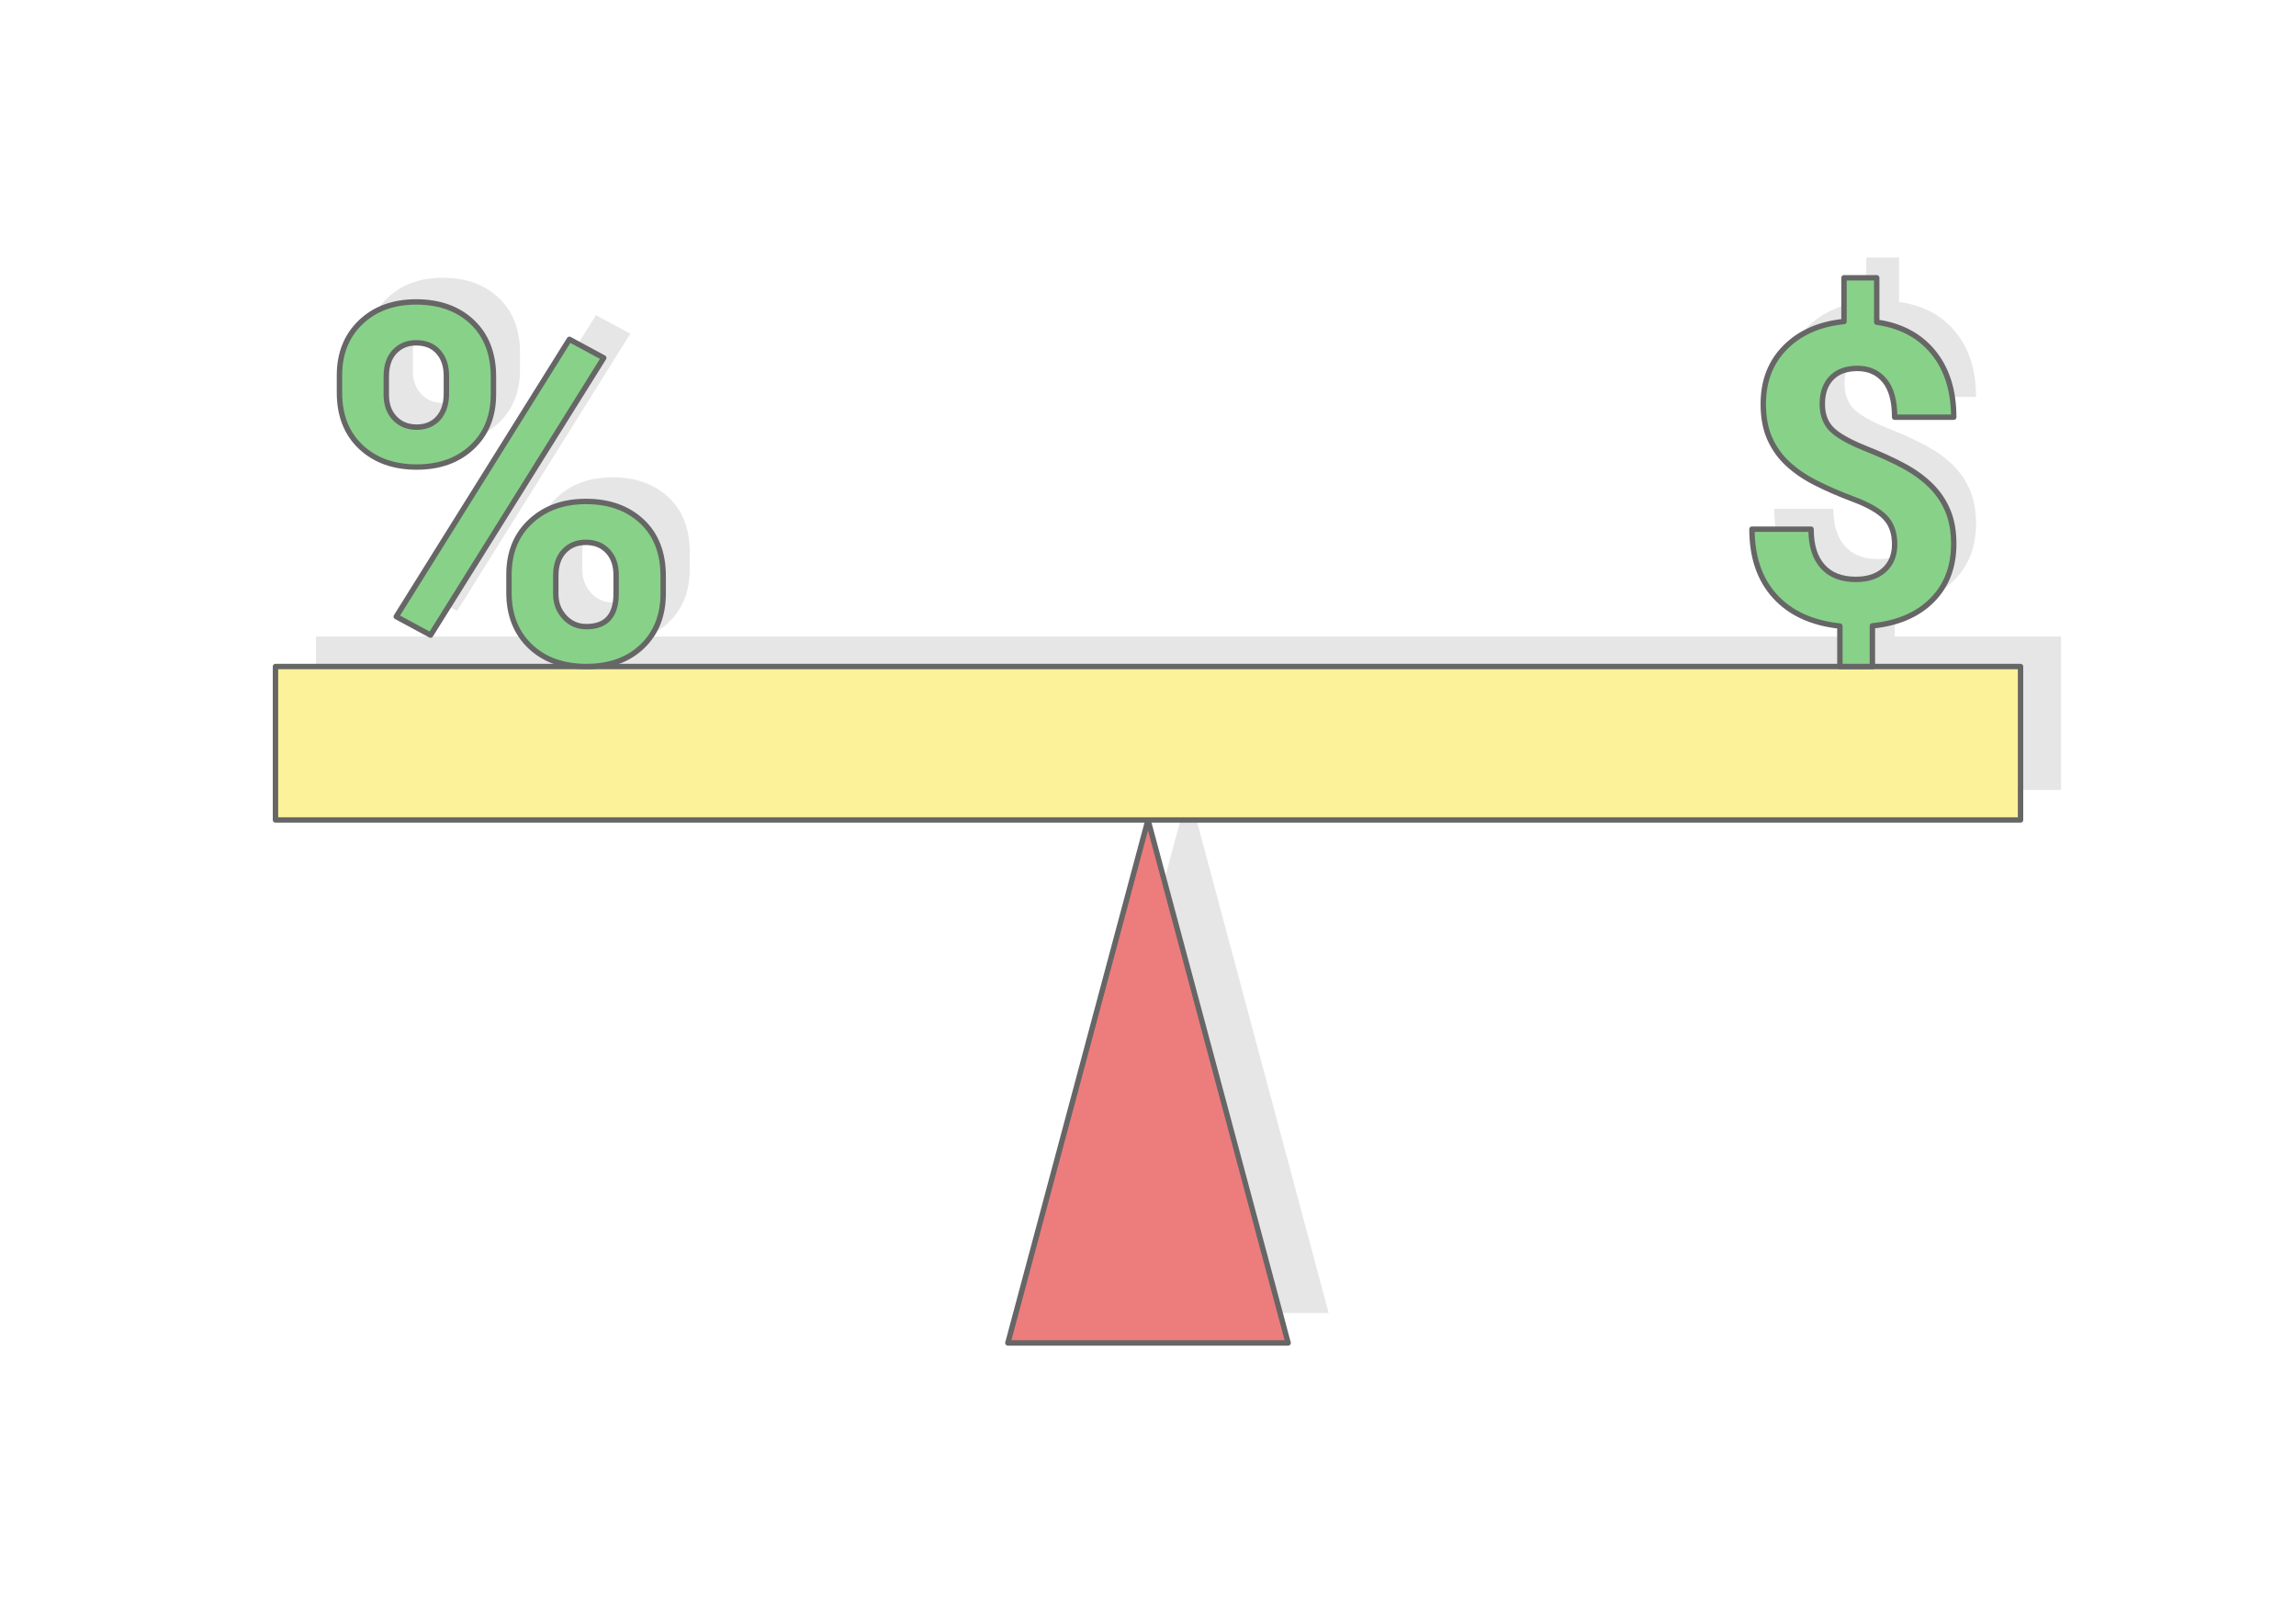 <?xml version="1.0" encoding="UTF-8"?>
<!DOCTYPE svg PUBLIC "-//W3C//DTD SVG 1.1//EN" "http://www.w3.org/Graphics/SVG/1.1/DTD/svg11.dtd">
<!-- Creator: CorelDRAW 2020 (64-Bit) -->
<svg xmlns="http://www.w3.org/2000/svg" xml:space="preserve" width="425px" height="300px" version="1.1" style="shape-rendering:geometricPrecision; text-rendering:geometricPrecision; image-rendering:optimizeQuality; fill-rule:evenodd; clip-rule:evenodd"
viewBox="0 0 9607.7 6781.9"
 xmlns:xlink="http://www.w3.org/1999/xlink"
 xmlns:xodm="http://www.corel.com/coreldraw/odm/2003">
 <defs>
  <style type="text/css">
   <![CDATA[
    .str0 {stroke:#666666;stroke-width:22.6;stroke-linecap:round;stroke-linejoin:round;stroke-miterlimit:2.613}
    .str1 {stroke:#666666;stroke-width:22.6;stroke-linecap:round;stroke-linejoin:round;stroke-miterlimit:2.613}
    .fil6 {fill:none;fill-rule:nonzero}
    .fil1 {fill:#E6E6E6}
    .fil2 {fill:#ED7D7D}
    .fil3 {fill:#FBF299}
    .fil0 {fill:white}
    .fil5 {fill:#88D189;fill-rule:nonzero}
    .fil4 {fill:#E6E6E6;fill-rule:nonzero}
   ]]>
  </style>
 </defs>
 <g id="Layer_x0020_1">
  <g id="_1898273046528">
   <rect class="fil0" width="9607.7" height="6781.9"/>
   <g>
    <path class="fil1" d="M1322.3 2663.6l0 642 3651.1 0 -586.4 2188.4 1172.8 0 -586.4 -2188.4 3651.1 0 0 -642c-5417.3,0 -6020,0 -7302.2,0z"/>
    <polygon class="fil2 str0" points="4217.5,5619.5 5390.2,5619.5 4803.9,3431.1 "/>
    <rect class="fil3 str0" x="1152.8" y="2789.1" width="7302.2" height="642"/>
    <g>
     <path class="fil4" d="M8021.5 2192.9c0,-46.8 -12.8,-84.1 -38.8,-111.6 -26,-27.7 -70.1,-53.1 -132.3,-76.5 -62.2,-23.3 -115.6,-46.7 -160.6,-69.7 -45.2,-23.1 -83.8,-49.7 -115.9,-79.5 -32.4,-30 -57.5,-65.4 -75.3,-105.6 -18.1,-40.6 -26.8,-88.8 -26.8,-144.6 0,-96.3 30.6,-175.4 92.2,-237 61.6,-61.6 143.4,-97.5 245.5,-107.8l0 -183 137 0 0 185.7c100.7,14.3 179.8,56.3 236.7,126.1 57,69.8 85.6,160.3 85.6,271.5l-247.3 0c0,-68.3 -14,-119.4 -42.3,-153.3 -28.1,-33.8 -66,-50.8 -113.3,-50.8 -46.7,0 -82.9,13.2 -108.6,39.7 -25.7,26.3 -38.6,63.1 -38.6,109.5 0,43.2 12.6,78 37.7,104.3 25.1,25.9 71.8,52.8 139.9,80.2 68.3,27.2 124,52.9 168.1,77.1 43.8,24.3 80.9,51.7 111.3,82.3 30,30.4 53.1,65.4 69.1,104.6 16.1,39.1 24,84.3 24,136.3 0,97.2 -30.4,175.8 -90.8,236.2 -60.4,60.7 -143.6,96.3 -249.6,107.1l0 170.3 -136.1 0 0 -169.4c-116.8,-12.5 -207.3,-54 -271.5,-124.4 -64.2,-70.3 -96.3,-164 -96.3,-281.1l247.2 0c0,67.7 16.1,119.7 48.5,155.9 32.1,36.2 78.5,54.3 139,54.3 50.2,0 89.6,-13.1 118.8,-39.7 29.2,-26.6 43.5,-62.2 43.5,-107.1z"/>
     <path class="fil5" d="M7928.2 2277.6c0,-46.7 -12.8,-84.1 -38.8,-111.5 -26,-27.7 -70,-53.1 -132.2,-76.5 -62.2,-23.3 -115.6,-46.7 -160.6,-69.8 -45.3,-23 -83.8,-49.6 -115.9,-79.4 -32.4,-30 -57.5,-65.4 -75.3,-105.7 -18.1,-40.5 -26.9,-88.7 -26.9,-144.5 0,-96.3 30.7,-175.4 92.3,-237 61.6,-61.6 143.3,-97.6 245.5,-107.8l0 -183 136.9 0 0 185.7c100.7,14.3 179.9,56.3 236.8,126.1 56.9,69.8 85.5,160.3 85.5,271.5l-247.3 0c0,-68.3 -14,-119.4 -42.3,-153.3 -28,-33.9 -66,-50.8 -113.3,-50.8 -46.7,0 -82.9,13.2 -108.6,39.7 -25.7,26.3 -38.5,63.1 -38.5,109.5 0,43.2 12.5,78 37.7,104.2 25.1,26 71.8,52.9 139.8,80.3 68.3,27.2 124.1,52.9 168.2,77.1 43.8,24.2 80.8,51.7 111.2,82.3 30.1,30.4 53.1,65.4 69.2,104.5 16,39.2 23.9,84.4 23.9,136.4 0,97.2 -30.3,175.7 -90.8,236.2 -60.4,60.7 -143.6,96.3 -249.6,107.1l0 170.2 -136 0 0 -169.3c-116.8,-12.6 -207.3,-54 -271.5,-124.4 -64.3,-70.3 -96.4,-164.1 -96.4,-281.1l247.3 0c0,67.7 16,119.7 48.5,155.9 32.1,36.2 78.5,54.3 138.9,54.3 50.2,0 89.7,-13.2 118.9,-39.7 29.1,-26.6 43.4,-62.2 43.4,-107.2z"/>
     <path id="1" class="fil6 str1" d="M7928.2 2277.6c0,-46.7 -12.8,-84.1 -38.8,-111.5 -26,-27.7 -70,-53.1 -132.2,-76.5 -62.2,-23.3 -115.6,-46.7 -160.6,-69.8 -45.3,-23 -83.8,-49.6 -115.9,-79.4 -32.4,-30 -57.5,-65.4 -75.3,-105.7 -18.1,-40.5 -26.9,-88.7 -26.9,-144.5 0,-96.3 30.7,-175.4 92.3,-237 61.6,-61.6 143.3,-97.6 245.5,-107.8l0 -183 136.9 0 0 185.7c100.7,14.3 179.9,56.3 236.8,126.1 56.9,69.8 85.5,160.3 85.5,271.5l-247.3 0c0,-68.3 -14,-119.4 -42.3,-153.3 -28,-33.9 -66,-50.8 -113.3,-50.8 -46.7,0 -82.9,13.2 -108.6,39.7 -25.7,26.3 -38.5,63.1 -38.5,109.5 0,43.2 12.5,78 37.7,104.2 25.1,26 71.8,52.9 139.8,80.3 68.3,27.2 124.1,52.9 168.2,77.1 43.8,24.2 80.8,51.7 111.2,82.3 30.1,30.4 53.1,65.4 69.2,104.5 16,39.2 23.9,84.4 23.9,136.4 0,97.2 -30.3,175.7 -90.8,236.2 -60.4,60.7 -143.6,96.3 -249.6,107.1l0 170.2 -136 0 0 -169.3c-116.8,-12.6 -207.3,-54 -271.5,-124.4 -64.3,-70.3 -96.4,-164.1 -96.4,-281.1l247.3 0c0,67.7 16,119.7 48.5,155.9 32.1,36.2 78.5,54.3 138.9,54.3 50.2,0 89.7,-13.2 118.9,-39.7 29.1,-26.6 43.4,-62.2 43.4,-107.2z"/>
    </g>
    <g>
     <path class="fil4" d="M1531.6 1469.5c0,-91.1 29.6,-165.2 88.7,-221.9 59.2,-56.7 136.7,-85.2 232.4,-85.2 97.1,0 175.3,28.2 234.5,84.2 59.1,56 88.7,132.2 88.7,228.2l0 73.4c0,91.8 -29.6,165.5 -88.7,221.2 -59.2,56 -136.8,83.8 -232.4,83.8 -96.4,0 -174.6,-28.1 -234.1,-84.1 -59.2,-56.1 -89.1,-131.9 -89.1,-227.2l0 -72.4zm195.9 80.4c0,41 11.4,74.1 35.1,98.8 23.3,25 53.9,37.6 92.2,37.6 37.9,0 68.2,-12.6 90.8,-38 22.2,-25.3 33.4,-59.1 33.4,-101.5l0 -75.9c0,-41 -11.2,-74.1 -33.4,-99.5 -22.6,-25.3 -53.6,-37.9 -92.9,-37.9 -37.2,0 -67.5,12.6 -90.8,37.6 -23,24.7 -34.4,59.5 -34.4,104l0 74.8zm513.4 753.5c0,-91.9 29.9,-166 89.8,-222 59.8,-56 137.4,-84.1 232.3,-84.1 96.4,0 174.3,27.8 233.8,83.1 59.5,55.3 89.4,131.8 89.4,229.2l0 73.4c0,91.2 -29.2,164.9 -87.7,220.9 -58.4,56 -136.3,84.2 -233.4,84.2 -97.7,0 -176.3,-28.2 -235.5,-84.5 -59.1,-56.7 -88.7,-131.5 -88.7,-224.7l0 -75.5zm195.9 81.4c0,37.5 12.1,69.5 36.5,96.3 24.3,26.8 55,40 91.8,40 82.8,0 124.2,-46.2 124.2,-138.4l0 -77.9c0,-41.1 -11.5,-74.1 -34.4,-98.8 -23.3,-25.1 -53.9,-37.6 -91.9,-37.6 -37.9,0 -68.5,12.5 -91.8,37.6 -23,24.7 -34.4,58.8 -34.4,101.9l0 76.9zm-523.9 171.8l-143.7 -77.6 724.6 -1160.1 143.7 77.6 -724.6 1160.1z"/>
     <path class="fil5" d="M1420.5 1570.6c0,-91.2 29.6,-165.3 88.7,-222 59.2,-56.7 136.7,-85.2 232.4,-85.2 97,0 175.3,28.2 234.5,84.2 59.1,56 88.7,132.2 88.7,228.2l0 73.4c0,91.8 -29.6,165.6 -88.7,221.2 -59.2,56 -136.8,83.9 -232.4,83.9 -96.4,0 -174.6,-28.2 -234.1,-84.2 -59.2,-56 -89.1,-131.9 -89.1,-227.2l0 -72.3zm195.9 80.3c0,41.1 11.4,74.1 35.1,98.8 23.3,25 53.9,37.6 92.2,37.6 37.9,0 68.2,-12.6 90.8,-37.9 22.2,-25.4 33.4,-59.2 33.4,-101.6l0 -75.9c0,-41 -11.2,-74.1 -33.4,-99.4 -22.6,-25.4 -53.6,-38 -92.9,-38 -37.2,0 -67.5,12.6 -90.8,37.6 -23,24.7 -34.4,59.5 -34.4,104l0 74.8zm513.4 753.5c0,-91.9 29.9,-165.9 89.8,-222 59.8,-56 137.4,-84.1 232.3,-84.1 96.4,0 174.3,27.8 233.8,83.1 59.5,55.3 89.4,131.8 89.4,229.2l0 73.4c0,91.2 -29.2,164.9 -87.7,220.9 -58.4,56 -136.3,84.2 -233.4,84.2 -97.7,0 -176.3,-28.2 -235.5,-84.5 -59.1,-56.7 -88.7,-131.5 -88.7,-224.7l0 -75.5zm195.9 81.4c0,37.6 12.1,69.6 36.5,96.3 24.3,26.8 54.9,40 91.8,40 82.8,0 124.2,-46.2 124.2,-138.4l0 -77.9c0,-41.1 -11.5,-74.1 -34.4,-98.8 -23.3,-25.1 -54,-37.6 -91.9,-37.6 -37.9,0 -68.5,12.5 -91.8,37.6 -23,24.7 -34.4,58.8 -34.4,101.9l0 76.9zm-523.9 171.8l-143.7 -77.5 724.6 -1160.2 143.7 77.6 -724.6 1160.1z"/>
     <path id="1" class="fil6 str1" d="M1420.5 1570.6c0,-91.2 29.6,-165.3 88.7,-222 59.2,-56.7 136.7,-85.2 232.4,-85.2 97,0 175.3,28.2 234.5,84.2 59.1,56 88.7,132.2 88.7,228.2l0 73.4c0,91.8 -29.6,165.6 -88.7,221.2 -59.2,56 -136.8,83.9 -232.4,83.9 -96.4,0 -174.6,-28.2 -234.1,-84.2 -59.2,-56 -89.1,-131.9 -89.1,-227.2l0 -72.3zm195.9 80.3c0,41.1 11.4,74.1 35.1,98.8 23.3,25 53.9,37.6 92.2,37.6 37.9,0 68.2,-12.6 90.8,-37.9 22.2,-25.4 33.4,-59.2 33.4,-101.6l0 -75.9c0,-41 -11.2,-74.1 -33.4,-99.4 -22.6,-25.4 -53.6,-38 -92.9,-38 -37.2,0 -67.5,12.6 -90.8,37.6 -23,24.7 -34.4,59.5 -34.4,104l0 74.8zm513.4 753.5c0,-91.9 29.9,-165.9 89.8,-222 59.8,-56 137.4,-84.1 232.3,-84.1 96.4,0 174.3,27.8 233.8,83.1 59.5,55.3 89.4,131.8 89.4,229.2l0 73.4c0,91.2 -29.2,164.9 -87.7,220.9 -58.4,56 -136.3,84.2 -233.4,84.2 -97.7,0 -176.3,-28.2 -235.5,-84.5 -59.1,-56.7 -88.7,-131.5 -88.7,-224.7l0 -75.5zm195.9 81.4c0,37.6 12.1,69.6 36.5,96.3 24.3,26.8 54.9,40 91.8,40 82.8,0 124.2,-46.2 124.2,-138.4l0 -77.9c0,-41.1 -11.5,-74.1 -34.4,-98.8 -23.3,-25.1 -54,-37.6 -91.9,-37.6 -37.9,0 -68.5,12.5 -91.8,37.6 -23,24.7 -34.4,58.8 -34.4,101.9l0 76.9zm-523.9 171.8l-143.7 -77.5 724.6 -1160.2 143.7 77.6 -724.6 1160.1z"/>
    </g>
   </g>
  </g>
 </g>
</svg>
